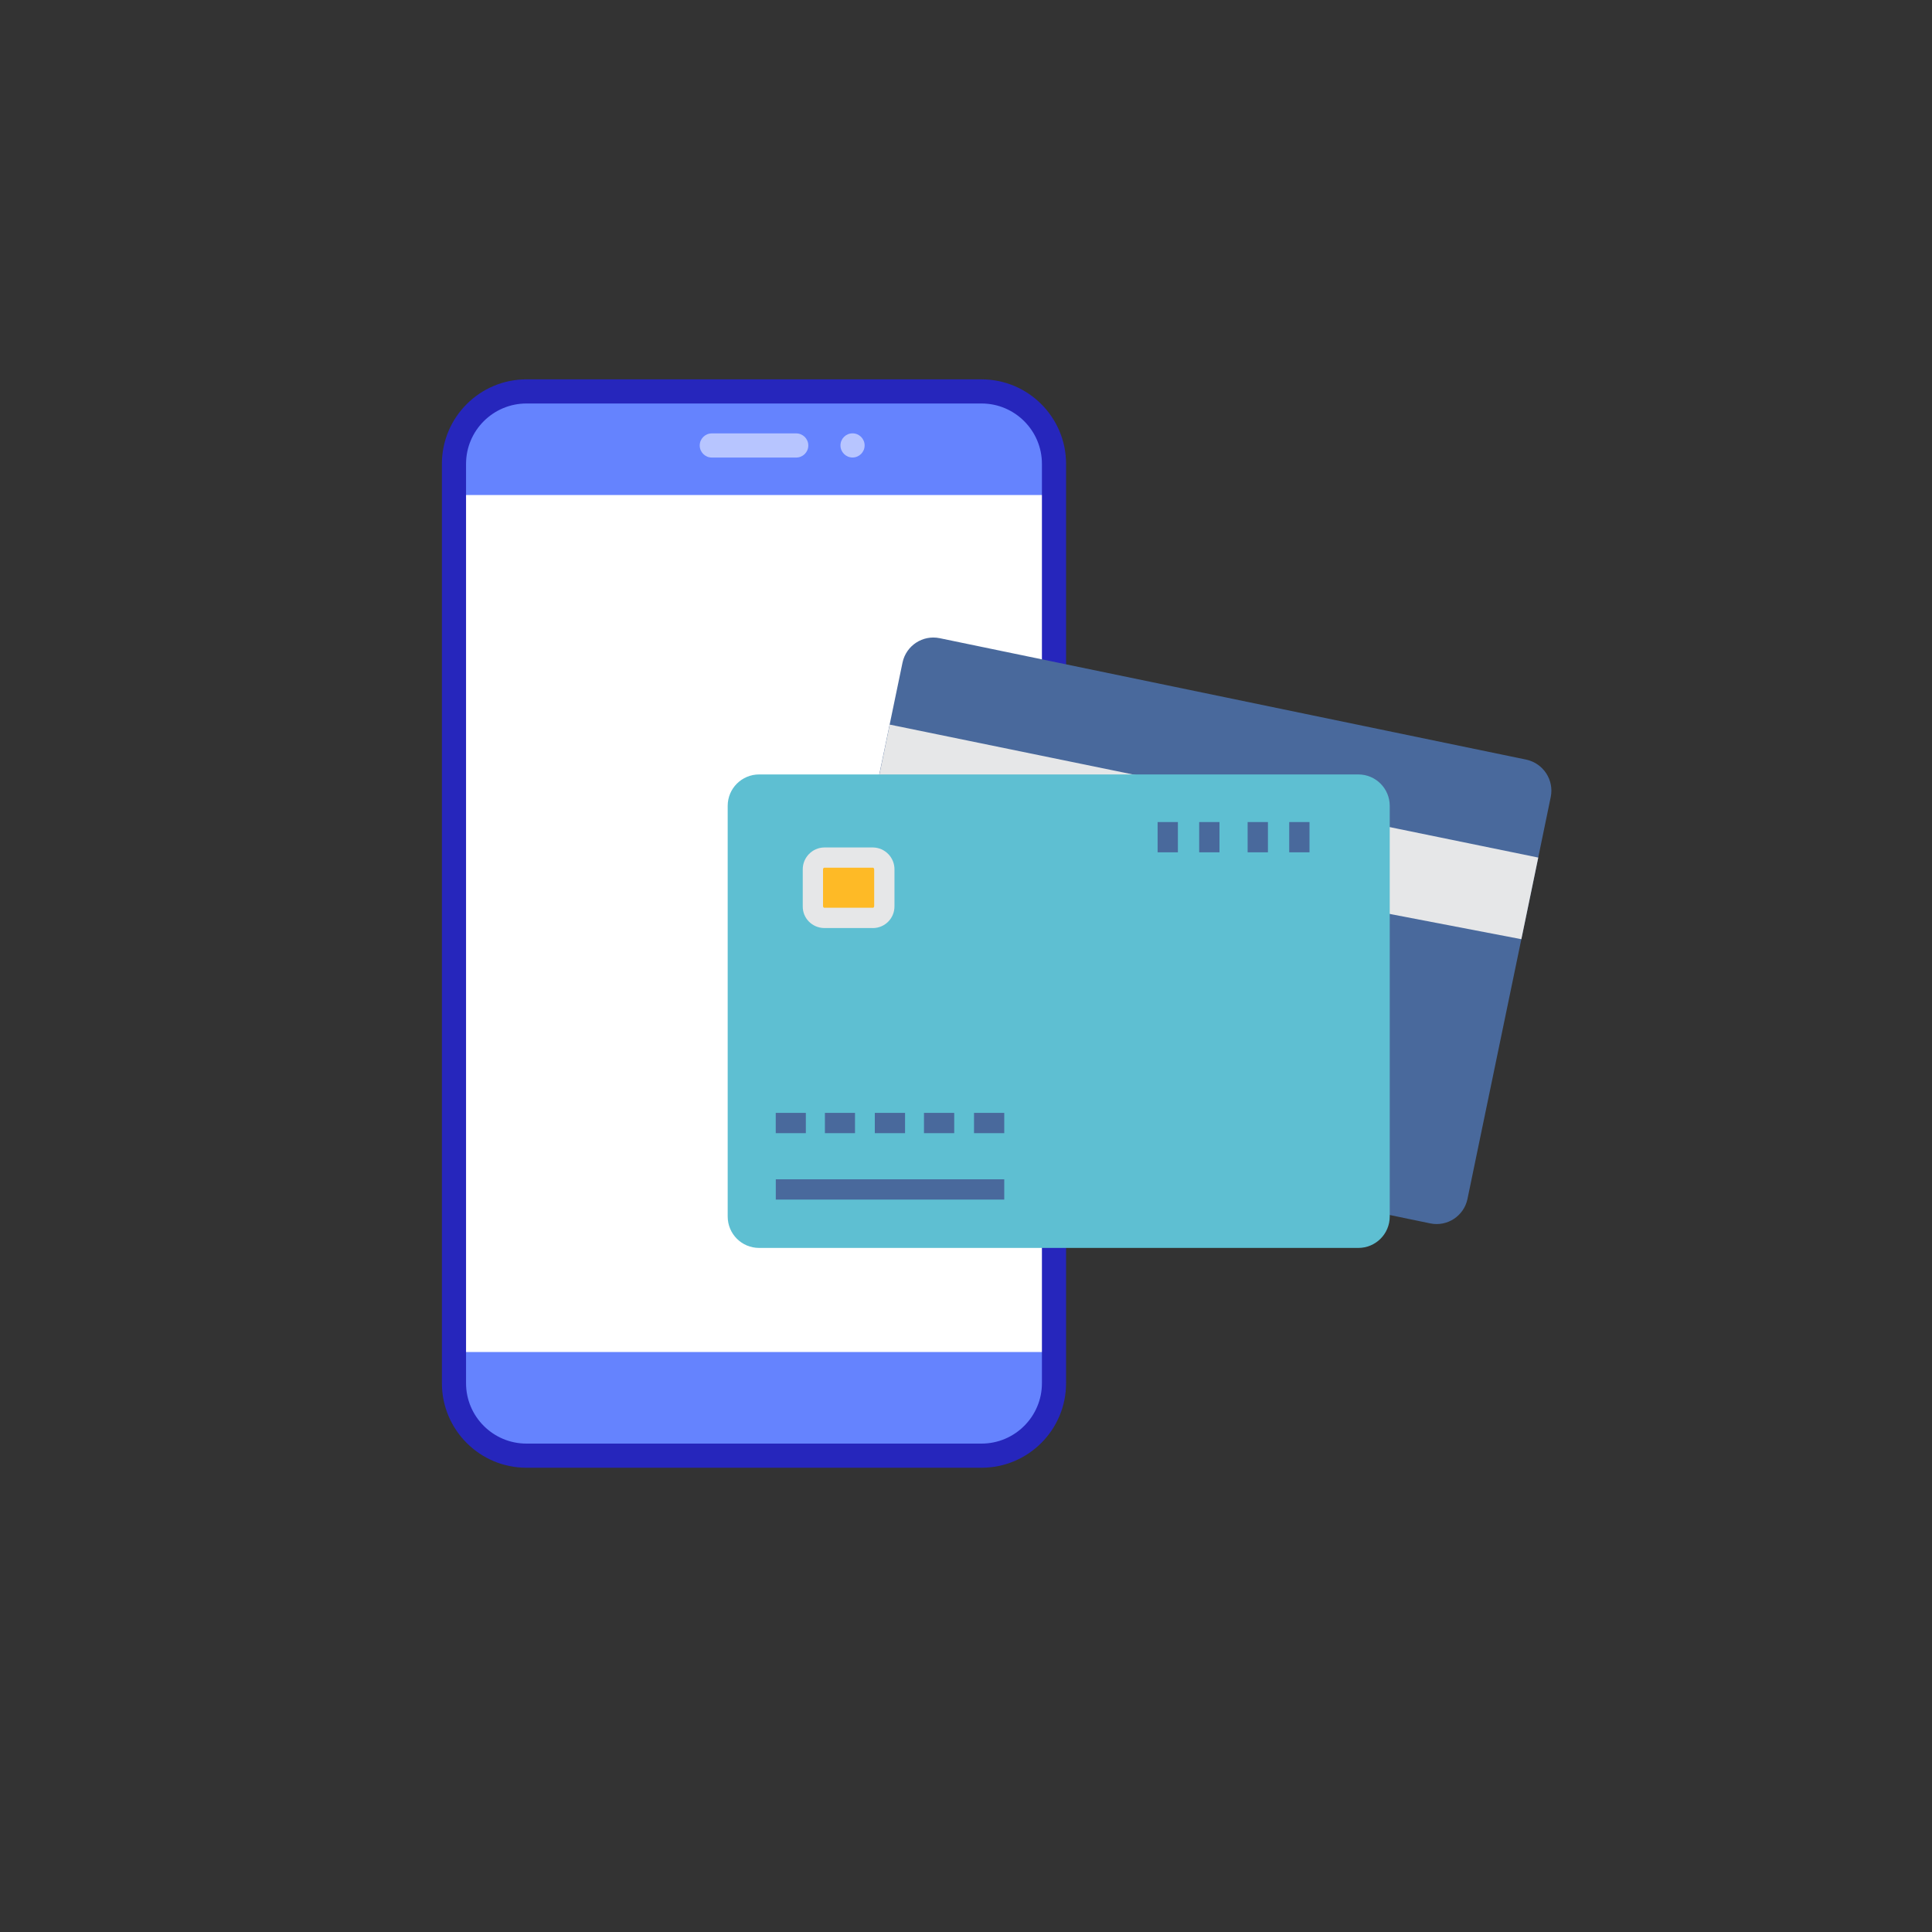<?xml version="1.0" encoding="UTF-8"?><svg id="Layer_2" xmlns="http://www.w3.org/2000/svg" viewBox="0 0 400 400"><rect x="0" y="0" width="400" height="400" fill="#333333" stroke="none"/><defs><style>.cls-1{fill:#6583fe;}.cls-2{fill:#fff;}.cls-3{fill:#feba26;}.cls-4{fill:#5ebfd2;}.cls-5{fill:#b7c5ff;}.cls-6{fill:#e6e7e8;}.cls-7{fill:#49699c;}.cls-8{fill:#2626bc;}</style></defs><g><path class="cls-1" d="M203.22,301.38H108.99c-8.28,0-15-6.72-15-15V96.04c0-8.28,6.72-15,15-15h94.23c8.28,0,15,6.72,15,15v190.34c0,8.28-6.72,15-15,15Z"/><path class="cls-2" d="M93.99,102.49h124.23v177.43H93.99V102.49Z"/><path class="cls-8" d="M203.22,303.88H108.99c-9.65,0-17.5-7.85-17.5-17.5V96.04c0-9.65,7.85-17.5,17.5-17.5h94.23c9.65,0,17.5,7.85,17.5,17.5v190.34c0,9.65-7.85,17.5-17.5,17.5h0ZM108.99,83.54c-6.89,0-12.5,5.61-12.5,12.5v190.34c0,6.89,5.61,12.5,12.5,12.5h94.23c6.89,0,12.5-5.61,12.5-12.5V96.04c0-6.89-5.61-12.5-12.5-12.5H108.99Z"/><path class="cls-5" d="M164.85,94.73h-17.48c-1.38,0-2.5-1.12-2.5-2.5s1.12-2.5,2.5-2.5h17.48c1.38,0,2.5,1.12,2.5,2.5s-1.12,2.5-2.5,2.5Z"/><circle class="cls-5" cx="176.51" cy="92.22" r="2.5"/></g><g id="Layer_16"><g><path class="cls-7" d="M303.82,248.25l11.16-53.81,6.09-29.46c.7-3.5-1.54-6.93-5.04-7.7l-121.47-25.15c-3.53-.73-6.96,1.54-7.7,5.04l-6.12,29.46-11.13,53.81c-.73,3.53,1.54,6.96,5.04,7.7l121.47,25.15c3.53,.73,6.96-1.54,7.7-5.04Z"/><path class="cls-6" d="M184.21,150.02l134.27,27.53-3.5,16.9-134.62-25.82,3.85-18.61Z"/><path class="cls-4" d="M281.22,160.34h-124.05c-3.6,0-6.51,2.9-6.51,6.51v85.01c0,3.6,2.9,6.51,6.51,6.51h124.05c3.6,0,6.51-2.9,6.51-6.51v-85.01c0-3.6-2.9-6.51-6.51-6.51Z"/><path class="cls-3" d="M168.3,180.03c-.03-1.33,1.01-2.45,2.34-2.48h10.11c1.33,.03,2.38,1.15,2.34,2.48v7.56c.03,1.33-.98,2.41-2.31,2.45h-10.15c-1.33-.03-2.38-1.08-2.34-2.41v-7.59Z"/><path class="cls-6" d="M180.75,192.14h-10.11c-2.48-.03-4.48-2.03-4.44-4.51v-7.59c-.03-2.48,1.96-4.55,4.44-4.58h10.11c2.48,.03,4.48,2.1,4.44,4.58v7.56c.03,2.48-1.92,4.51-4.44,4.55Zm-10.11-12.49c-.1,0-.24,.14-.24,.38v7.56c0,.21,.14,.35,.24,.35h10.11c.1,0,.24-.14,.24-.35v-7.56c0-.24-.14-.38-.24-.38h-10.11Z"/><path class="cls-7" d="M262.51,176.46h-4.2v-6.26h4.2v6.26Zm8.61-6.26h-4.2v6.26h4.2v-6.26Zm-27.25,0h-4.2v6.26h4.2v-6.26Zm8.61,0h-4.2v6.26h4.2v-6.26Zm-85.64,60.21h-6.23v4.2h6.23v-4.2Zm10.18,4.2h-6.23v-4.2h6.23v4.2Zm10.36,0h-6.26v-4.2h6.26v4.2Zm10.18,0h-6.26v-4.2h6.26v4.2Zm10.36,0h-6.26v-4.2h6.26v4.2Zm0,13.75h-47.3v-4.2h47.3v4.2Z"/></g></g></svg>